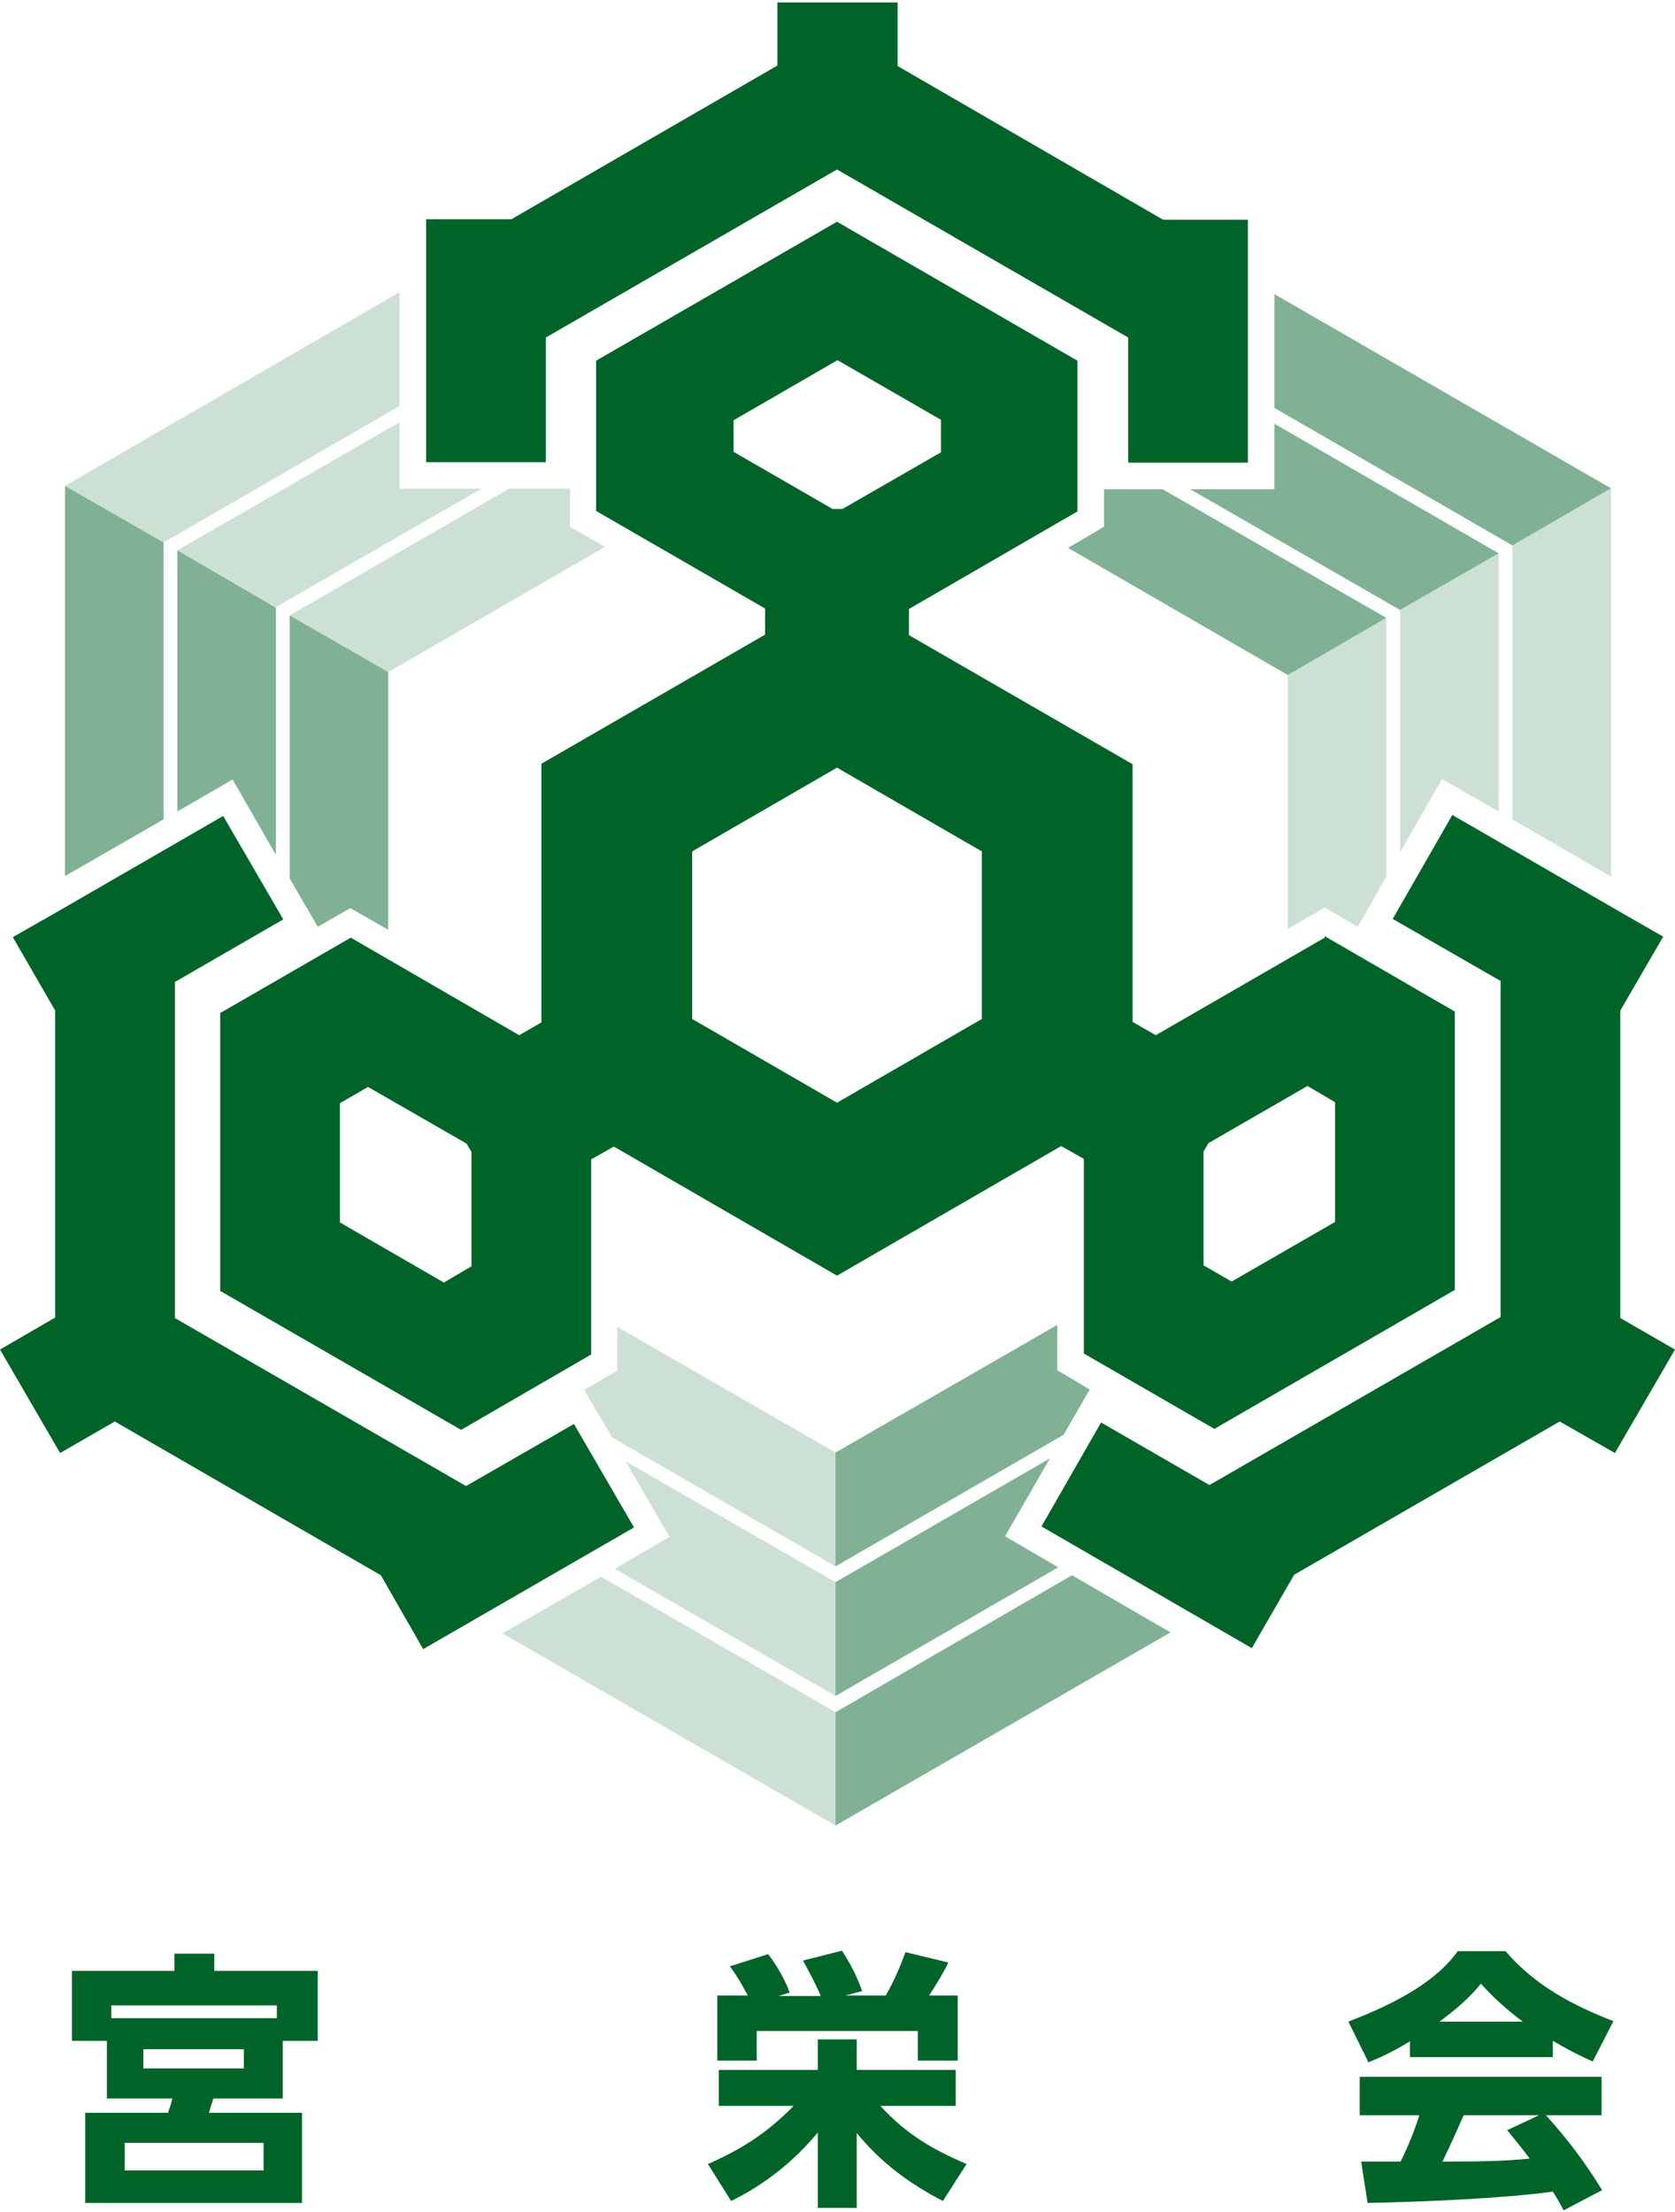 <?xml version="1.0" encoding="UTF-8"?>
<svg id="_レイヤー_1" data-name="レイヤー_1" xmlns="http://www.w3.org/2000/svg" version="1.1" viewBox="0 0 340 449">
  <!-- Generator: Adobe Illustrator 29.2.1, SVG Export Plug-In . SVG Version: 2.1.0 Build 116)  -->
  <defs>
    <style>
      .st0 {
        fill: #006428;
      }

      .st1 {
        fill: #80b194;
      }

      .st2 {
        fill: #cce0d4;
      }
    </style>
  </defs>
  <g>
    <path class="st0" d="M57.1,425.9h-13.8c-.3.9-.6,2-.9,2.9h18.9v18.3H17.3v-18.3h16.8c.5-1.4.5-1.5.9-2.9h-13.3v-11.7h-7.1v-14.2h20.8v-3.5h8.1v3.5h21v14.2h-7.1v11.7ZM56.2,407H22.6v2.6h33.6v-2.6ZM25.3,434.9v5.6h28.2v-5.6h-28.2ZM29.1,415.9v3.9h20.4v-3.9h-20.4Z"/>
    <path class="st0" d="M145.9,427.4v-7.3h20.1v-6.2h7.9v6.2h20.1v7.3h-15.3c5.2,5.7,10.5,8.8,17.5,11.8l-4.8,7.5c-6.8-3.5-12.6-7.8-17.5-13.8v15.2h-7.9v-15.3c-4.8,5.8-10.8,10.6-17.6,13.9l-4.7-7.5c7-3.1,12-6.3,17.4-11.8h-15.2ZM148.1,399.1l7.8-2.5c1.7,2.1,3.5,5.3,4.4,7.8l-2.3.7h8.6c-1-2.4-2.3-4.8-3.6-7.2l7.9-2c1.7,2.6,3.1,5.3,4.1,8.2l-3.4.9h8.2c1.6-2.8,2.9-5.8,4-8.8l8.7,2.1c-1,2.1-2.6,4.7-3.9,6.7h5.8v13.2h-8.1v-6h-32.7v6h-8v-13.2h6.2c-1.2-2.2-2.2-4-3.7-6Z"/>
    <path class="st0" d="M277.8,418.6l-4.1-8.3c7.7-3,17.2-7.3,22.2-14.3h9.7c5.9,6.9,13.6,11,21.9,14.2l-4.2,8.2c-2.9-1.3-5.4-2.6-8.1-4.2v3.3h-29v-3.2c-2.8,1.7-5.3,3-8.3,4.2ZM277.6,447.1l-1.3-8.4c.7,0,1.3,0,2,0h6c1.5-3,2.8-6.2,3.8-9.4h-12.1v-7.8h49.1v7.8h-11.3c4.5,5,7.9,9.5,11.4,15.2l-7.8,4.1c-.7-1.3-1.4-2.6-2.2-3.8-9.9,1.4-27.3,2.1-37.6,2.3ZM309.1,410.3c-3.2-2.4-5.8-4.7-8.5-7.7-2.3,2.9-5.3,5.4-8.4,7.7h16.9ZM306,432.3l6.4-3h-15.3c-1.4,3.2-2.8,6.3-4.3,9.4,5.9,0,11.9,0,17.7-.6-1.5-2-3-3.9-4.6-5.8Z"/>
  </g>
  <g>
    <g>
      <polygon class="st0" points="236.1 44.6 182.2 13.4 182.2 .5 157.8 .5 157.8 13.3 103.8 44.5 86.5 44.5 86.5 54.5 86.5 93.8 110.8 93.8 110.8 68.5 169.9 34.4 229 68.5 229 93.9 253.3 93.9 253.3 54.5 253.3 44.6 236.1 44.6"/>
      <polygon class="st0" points="85.9 334.7 128.7 310 116.5 289 94.6 301.6 35.5 267.5 35.5 199.3 57.5 186.6 45.3 165.6 11.2 185.3 11.2 185.3 2.6 190.2 11.2 205.1 11.2 267.4 0 273.9 12.2 294.9 23.3 288.5 77.3 319.7 85.9 334.7"/>
      <path class="st0" d="M268.9,190.3l-34.3,19.8-4.7-2.7v-52.3l-45.4-26.2v-5.3l34.2-19.8v-30.6l-48.8-28.2-48.9,28.2v30.5l34.3,19.8v5.3l-45.4,26.2v52.5l-4.5,2.6-34.2-19.8-26.5,15.3v56.4l48.9,28.2,26.4-15.3v-39.6l4.6-2.6,45.3,26.2,45.5-26.3,4.6,2.6v39.5l26.5,15.3,48.8-28.2v-56.5l-26.4-15.3ZM148.9,85.3l21.1-12.2,21,12.1v6.6l-20,11.5h-2l-20.1-11.6v-6.5ZM90.1,260.3l-21.1-12.2v-24.2l5.7-3.3,20,11.5,1,1.7v23.2l-5.6,3.3ZM140.5,206.8v-34l29.4-17,29.4,17v34l-29.4,17-29.4-17ZM271,248l-21,12.1-5.7-3.3v-23.1l1-1.7,20.1-11.6,5.6,3.3v24.3Z"/>
      <polygon class="st0" points="327.8 294.9 340 273.9 328.9 267.5 328.9 205.1 337.6 190.1 328.9 185.1 328.9 185.1 294.8 165.4 282.7 186.5 304.6 199.1 304.6 267.3 245.5 301.4 223.5 288.7 211.4 309.8 254.1 334.5 262.7 319.6 316.6 288.5 327.8 294.9"/>
    </g>
    <g>
      <g>
        <polygon class="st2" points="115.7 99.2 103.3 99.2 58.8 124.9 78.8 136.4 122.8 111 115.7 106.9 115.7 99.2"/>
        <polygon class="st2" points="81.1 85.7 36 111.7 56 123.2 97.7 99.2 81.1 99.2 81.1 85.7"/>
        <polygon class="st2" points="13.2 98.6 33.2 110.1 81.1 82.4 81.1 59.3 13.2 98.6"/>
        <polygon class="st1" points="71.1 184.3 78.8 188.7 78.8 136.4 58.8 124.9 58.8 178.3 64.5 188.1 71.1 184.3"/>
        <polygon class="st1" points="47.2 158.2 56 173.5 56 123.3 36 111.7 36 164.7 47.2 158.2"/>
        <polygon class="st1" points="33.2 110.1 13.2 98.6 13.2 177.8 33.2 166.3 33.2 110.1"/>
      </g>
      <g>
        <polygon class="st2" points="275.6 188.1 281.4 177.9 281.4 125.4 261.4 137 261.4 188.5 268.9 184.2 275.6 188.1"/>
        <polygon class="st2" points="304.2 164.7 304.2 112.3 284.2 123.8 284.2 173 292.7 158.1 304.2 164.7"/>
        <polygon class="st2" points="327 99.1 307 110.7 307 166.3 327 177.9 327 99.1"/>
        <polygon class="st1" points="224.1 106.9 216.8 111.2 261.4 137 281.4 125.4 236 99.3 224.1 99.3 224.1 106.9"/>
        <polygon class="st1" points="258.7 99.3 241.6 99.3 284.2 123.8 304.2 112.3 258.7 86 258.7 99.3"/>
        <polygon class="st1" points="307 110.7 327 99.1 258.7 59.7 258.7 82.8 307 110.7"/>
      </g>
      <g>
        <polygon class="st2" points="118.6 282.1 124.2 291.7 169.6 317.9 169.6 294.8 125.3 269.3 125.3 278.2 118.6 282.1"/>
        <polygon class="st2" points="127 296.6 135.9 311.9 124.8 318.4 169.6 344.2 169.6 321.1 127 296.6"/>
        <polygon class="st2" points="169.6 370.5 169.6 347.5 122 320 102 331.5 169.6 370.5"/>
        <polygon class="st1" points="214.6 278.1 214.6 268.9 169.6 294.8 169.6 317.9 215.9 291.2 221.2 282 214.6 278.1"/>
        <polygon class="st1" points="213.1 296 169.6 321.1 169.6 344.2 214.8 318.1 204 311.8 213.1 296"/>
        <polygon class="st1" points="169.6 347.5 169.6 370.5 237.6 331.3 217.6 319.7 169.6 347.5"/>
      </g>
    </g>
  </g>
</svg>